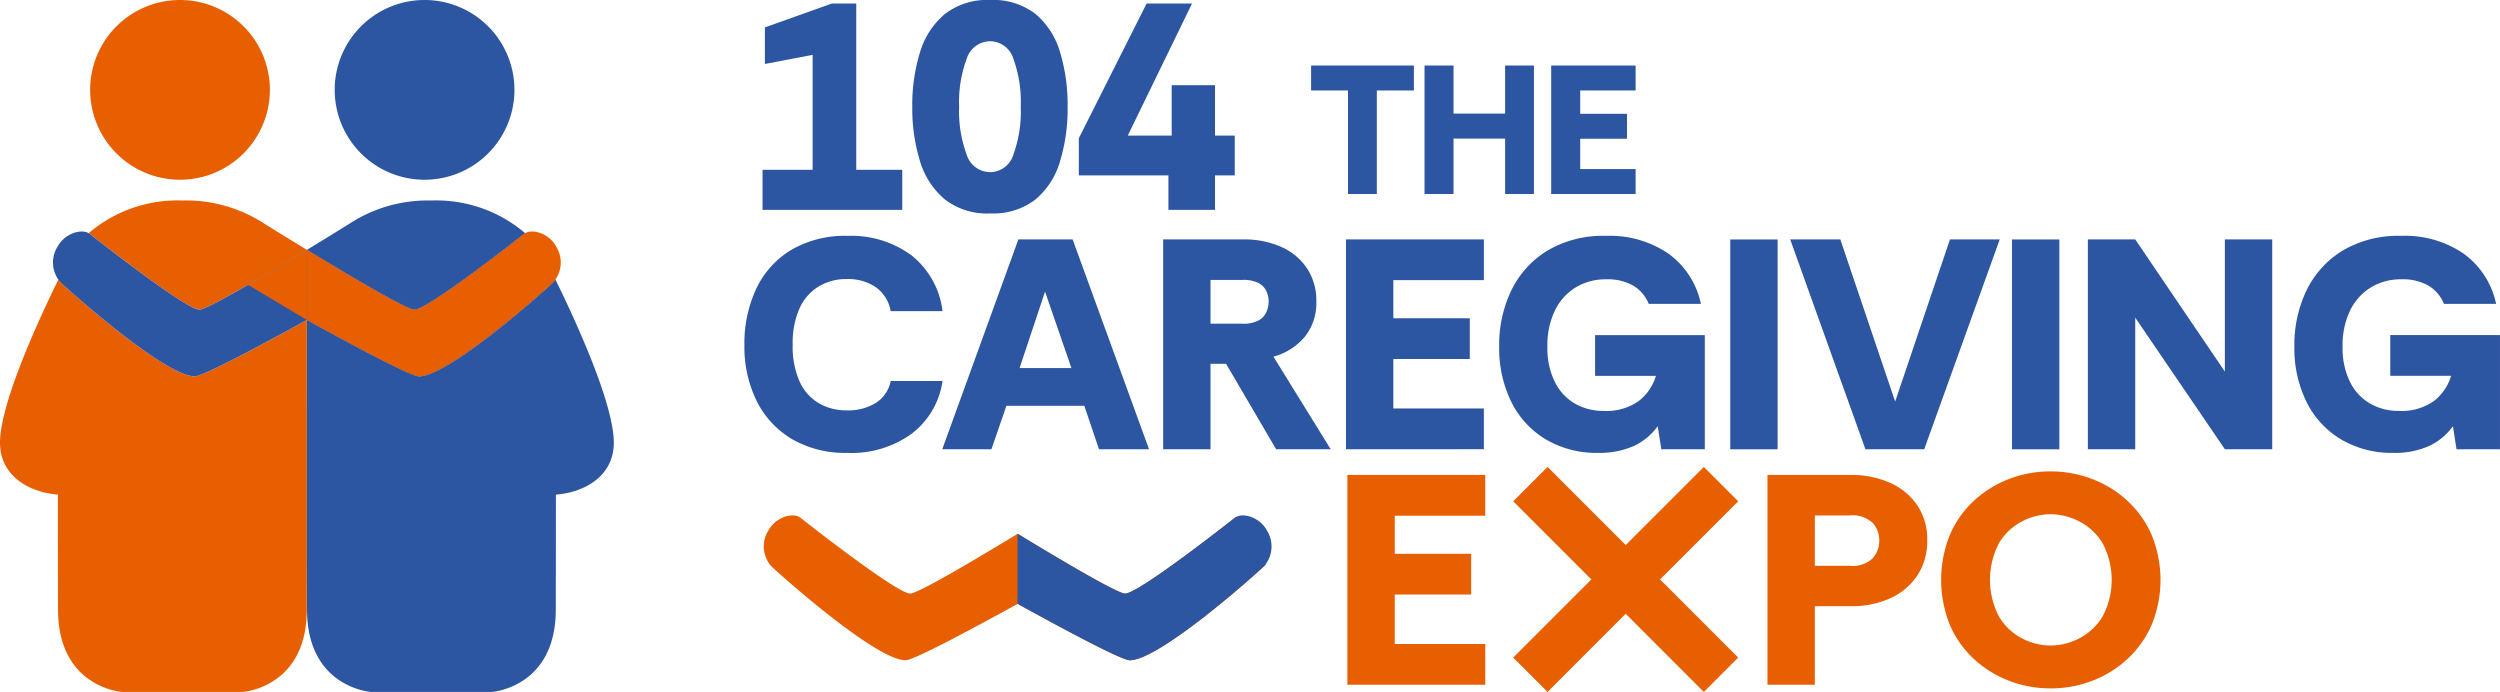 <?xml version="1.0" encoding="UTF-8"?> <svg xmlns="http://www.w3.org/2000/svg" viewBox="0 0 251.637 69.646"><defs><clipPath id="a"><path fill="none" d="M0 0h61.783v69.646H0z" data-name="Rettangolo 15"></path></clipPath><clipPath id="b"><path fill="none" d="M0 0h176.709v69.646H0z" data-name="Rettangolo 1"></path></clipPath><clipPath id="c"><path fill="none" d="M0 0h176.71v69.646H0z" data-name="Rettangolo 3"></path></clipPath></defs><g data-name="Raggruppa 270"><g data-name="Raggruppa 27"><g clip-path="url(#a)" data-name="Raggruppa 26"><path fill="#e75f00" d="M18.119 18.092a9.046 9.046 0 1 1 9.046-9.046 9.047 9.047 0 0 1-9.046 9.046" data-name="Tracciato 21"></path><path fill="#2c55a2" d="M42.735 18.092a9.046 9.046 0 1 1 9.046-9.046 9.047 9.047 0 0 1-9.046 9.046" data-name="Tracciato 22"></path><path fill="#e75f00" d="M20.059 31.171c.734.035 6.625-3.462 10.832-6.021-2.421-1.473-4.285-2.636-4.285-2.636a14.412 14.412 0 0 0-8.244-2.334 13.782 13.782 0 0 0-9.439 3.29.972.972 0 0 1 .085.051s9.589 7.579 11.052 7.648" data-name="Tracciato 23"></path><path fill="#e75f00" d="M30.889 32.203c-4.762 2.625-10.477 5.679-11.28 5.679-3.012 0-12.785-8.747-13.54-9.487a1.968 1.968 0 0 1-.193-.254C3.851 32.264-.241 41.125.012 44.913c.209 3.141 3.058 4.663 5.818 4.87 0 3.276 0 7.066.011 11.6.016 7.828 6.426 8.261 6.426 8.261h12.19s6.41-.433 6.426-8.261c0-2.08.007-4 .009-5.789V43.888c0-4.583-.01-8.106 0-11.686" data-name="Tracciato 24"></path><path fill="#2c55a2" d="M55.908 28.141a1.93 1.93 0 0 1-.193.254c-.754.74-10.527 9.487-13.539 9.487-.8 0-6.518-3.054-11.281-5.679.008 3.58 0 7.1 0 11.687v11.706c0 1.79 0 3.709.009 5.789.016 7.828 6.426 8.261 6.426 8.261h12.186s6.41-.433 6.426-8.261c.009-4.536.012-8.326.012-11.6 2.759-.208 5.609-1.729 5.818-4.87.252-3.789-3.84-12.65-5.864-16.773" data-name="Tracciato 25"></path><path fill="#2c55a2" d="M52.775 23.523a.969.969 0 0 1 .085-.051 13.779 13.779 0 0 0-9.439-3.29 14.411 14.411 0 0 0-8.244 2.333s-1.864 1.163-4.285 2.636c4.207 2.559 10.1 6.056 10.832 6.021 1.464-.069 11.052-7.648 11.052-7.648" data-name="Tracciato 26"></path><path fill="#2c55a2" d="m54.903 26.14-.041-.08-.054-.1a9.548 9.548 0 0 0-1.946-2.488c-.028.017-.058.032-.085.051 0 0-9.589 7.578-11.053 7.648-.734.035-6.625-3.462-10.832-6.021-4.206 2.559-10.1 6.055-10.831 6.021-1.464-.069-11.053-7.648-11.053-7.648-.026-.019-.056-.035-.085-.051-.788-.462-2.39.041-3.1 1.306a3 3 0 0 0 .052 3.363 1.9 1.9 0 0 0 .193.254c.754.74 10.527 9.487 13.539 9.487.8 0 6.518-3.054 11.281-5.679 4.769 2.625 10.479 5.68 11.287 5.68 3.012 0 12.785-8.747 13.539-9.487a1.936 1.936 0 0 0 .193-.254 112.25 112.25 0 0 0-1.005-2" data-name="Tracciato 27"></path><path fill="#e75f00" d="M55.963 24.778c-.709-1.265-2.31-1.769-3.1-1.306-.028.017-.058.032-.085.051 0 0-9.589 7.579-11.052 7.648-.734.035-6.625-3.462-10.832-6.021h-.007v7.051c4.762 2.625 10.478 5.679 11.28 5.679 3.012 0 12.785-8.746 13.54-9.487a1.981 1.981 0 0 0 .193-.254 3 3 0 0 0 .052-3.363" data-name="Tracciato 28"></path></g></g><path fill="#e75f00" d="m24.976 28.677 5.913 3.53v-7.053Z" data-name="Tracciato 29"></path></g><g data-name="Raggruppa 271"><path fill="#2c55a2" d="M76.752 21.125V17.09h5.044V5.519l-4.807.92v-3.68L83.724.356h2.463V17.09h4.629v4.036Z" data-name="Tracciato 1"></path><g data-name="Raggruppa 2"><g clip-path="url(#b)" data-name="Raggruppa 1" transform="translate(74.928)"><path fill="#2c55a2" d="M24.73 17.328a2.467 2.467 0 0 0 2.344-1.766 12.732 12.732 0 0 0 .742-4.821 12.74 12.74 0 0 0-.742-4.822 2.467 2.467 0 0 0-2.344-1.766 2.492 2.492 0 0 0-2.359 1.767 12.519 12.519 0 0 0-.757 4.822 12.512 12.512 0 0 0 .757 4.821 2.492 2.492 0 0 0 2.359 1.766m0 4.154a6.938 6.938 0 0 1-4.57-1.424 8 8 0 0 1-2.491-3.859 18 18 0 0 1-.772-5.459 18 18 0 0 1 .772-5.459 8 8 0 0 1 2.492-3.858A6.938 6.938 0 0 1 24.73 0a6.981 6.981 0 0 1 4.555 1.395 7.866 7.866 0 0 1 2.477 3.828 18.242 18.242 0 0 1 .772 5.519 18.225 18.225 0 0 1-.772 5.518 7.862 7.862 0 0 1-2.477 3.828 6.98 6.98 0 0 1-4.555 1.394" data-name="Tracciato 2"></path></g></g><path fill="#2c55a2" d="M117.608 21.125v-3.471h-9.02v-3.738l6.824-13.56h4.57l-6.468 13.292h4.421V8.575h4.362v5.074h1.987v4.006h-1.987v3.472Z" data-name="Tracciato 3"></path><g data-name="Raggruppa 4"><g clip-path="url(#b)" data-name="Raggruppa 3" transform="translate(74.928)"><path fill="#2c55a2" d="M10.379 45.584a10.654 10.654 0 0 1-5.611-1.4 9.224 9.224 0 0 1-3.546-3.847A12.385 12.385 0 0 1 0 34.723a12.939 12.939 0 0 1 1.192-5.657 9.063 9.063 0 0 1 3.515-3.907 10.694 10.694 0 0 1 5.672-1.418 10.191 10.191 0 0 1 6.457 1.976 8.461 8.461 0 0 1 3.108 5.6h-5.22a3.708 3.708 0 0 0-1.463-2.383 4.93 4.93 0 0 0-2.972-.845 5.362 5.362 0 0 0-2.806.74 4.95 4.95 0 0 0-1.93 2.2 8.62 8.62 0 0 0-.694 3.7 8.618 8.618 0 0 0 .679 3.635 4.852 4.852 0 0 0 1.915 2.2 5.411 5.411 0 0 0 2.836.74 5.28 5.28 0 0 0 2.972-.769 3.357 3.357 0 0 0 1.463-2.187h5.219a8.109 8.109 0 0 1-3.108 5.31 10.349 10.349 0 0 1-6.457 1.931" data-name="Tracciato 4"></path></g></g><g data-name="Raggruppa 6"><g clip-path="url(#c)" data-name="Raggruppa 5" transform="translate(74.928)"><path fill="#2c55a2" d="M27.697 37.046h5.219l-2.655-7.693-2.564 7.693m-7.784 8.177 7.663-21.125h5.461l7.692 21.125h-5.037l-1.478-4.375H26.37l-1.508 4.375Z" data-name="Tracciato 5"></path></g></g><g data-name="Raggruppa 8"><g clip-path="url(#b)" data-name="Raggruppa 7" transform="translate(74.928)"><path fill="#2c55a2" d="M46.915 32.581h3.2a3.224 3.224 0 0 0 1.674-.347 1.839 1.839 0 0 0 .768-.86 2.669 2.669 0 0 0 .212-1.025 2.562 2.562 0 0 0-.212-1.01 1.783 1.783 0 0 0-.768-.83 3.348 3.348 0 0 0-1.674-.332h-3.2Zm-4.767 12.642V24.098h8.055a9.177 9.177 0 0 1 3.832.754 6.028 6.028 0 0 1 2.597 2.163 5.874 5.874 0 0 1 .936 3.334 5.435 5.435 0 0 1-1.147 3.53 6.235 6.235 0 0 1-3.171 2.019l5.764 9.323h-5.491l-5.038-8.6h-1.57v8.6Z" data-name="Tracciato 6"></path></g></g><g data-name="Raggruppa 10"><g clip-path="url(#c)" data-name="Raggruppa 9" transform="translate(74.928)"><path fill="#2c55a2" d="M60.552 45.222V24.098h13.879v4.1h-9.112v3.84h7.694v4.1h-7.694v4.978h9.111v4.1Z" data-name="Tracciato 7"></path></g></g><g data-name="Raggruppa 12"><g clip-path="url(#b)" data-name="Raggruppa 11" transform="translate(74.928)"><path fill="#2c55a2" d="M85.926 45.584a10.009 10.009 0 0 1-5.235-1.343 9.105 9.105 0 0 1-3.482-3.755 12.2 12.2 0 0 1-1.237-5.642 12.631 12.631 0 0 1 1.222-5.611 9.577 9.577 0 0 1 3.62-4 11.019 11.019 0 0 1 5.929-1.493 10.425 10.425 0 0 1 6.291 1.81 8.34 8.34 0 0 1 3.243 5.039h-5.25a3.762 3.762 0 0 0-1.539-1.826 5.186 5.186 0 0 0-2.745-.649 5.788 5.788 0 0 0-3.047.8 5.568 5.568 0 0 0-2.1 2.308 8.038 8.038 0 0 0-.769 3.681 7.633 7.633 0 0 0 .755 3.56 5.141 5.141 0 0 0 2.036 2.173 5.706 5.706 0 0 0 2.852.724 5.646 5.646 0 0 0 3.53-.981 5 5 0 0 0 1.749-2.549h-6.124v-4.1h11.043v11.492h-4.375l-.364-2.326a6.159 6.159 0 0 1-2.4 1.991 8.389 8.389 0 0 1-3.606.694" data-name="Tracciato 8"></path></g></g><g data-name="Raggruppa 14"><g fill="#2c55a2" clip-path="url(#c)" data-name="Raggruppa 13" transform="translate(74.928)"><path d="M99.231 24.104h4.767v21.12h-4.767z" data-name="Rettangolo 7"></path><path d="m112.838 45.222-7.573-21.124h5.043l5.521 16.322 5.517-16.322h5.008l-7.6 21.12Z" data-name="Tracciato 9"></path><path d="M127.592 24.104h4.767v21.12h-4.767z" data-name="Rettangolo 8"></path><path d="M135.227 45.222V24.098h4.767l9.021 13.305V24.098h4.767v21.12h-4.767l-9.021-13.245v13.249Z" data-name="Tracciato 10"></path></g></g><g data-name="Raggruppa 16"><g clip-path="url(#b)" data-name="Raggruppa 15" transform="translate(74.928)"><path fill="#2c55a2" d="M165.968 45.584a10.009 10.009 0 0 1-5.235-1.343 9.106 9.106 0 0 1-3.484-3.756 12.2 12.2 0 0 1-1.237-5.642 12.631 12.631 0 0 1 1.222-5.611 9.577 9.577 0 0 1 3.62-4 11.019 11.019 0 0 1 5.929-1.493 10.424 10.424 0 0 1 6.291 1.81 8.34 8.34 0 0 1 3.243 5.039h-5.25a3.762 3.762 0 0 0-1.539-1.826 5.186 5.186 0 0 0-2.745-.649 5.788 5.788 0 0 0-3.047.8 5.568 5.568 0 0 0-2.1 2.308 8.038 8.038 0 0 0-.769 3.681 7.633 7.633 0 0 0 .754 3.56 5.141 5.141 0 0 0 2.036 2.173 5.706 5.706 0 0 0 2.852.724 5.646 5.646 0 0 0 3.53-.981 5 5 0 0 0 1.749-2.549h-6.124v-4.1h11.043v11.493h-4.375l-.362-2.323a6.159 6.159 0 0 1-2.4 1.991 8.389 8.389 0 0 1-3.606.694" data-name="Tracciato 11"></path></g></g><path fill="#2c55a2" d="M135.683 19.528V9.108h-3.714V6.596h10.346v2.512h-3.731v10.42Z" data-name="Tracciato 12"></path><path fill="#2c55a2" d="M143.386 19.528V6.596h2.919v4.84h5.192v-4.84h2.9v12.932h-2.9v-5.579h-5.192v5.579Z" data-name="Tracciato 13"></path><path fill="#2c55a2" d="M156.134 19.528V6.596h8.5v2.512h-5.579v2.346h4.711v2.512h-4.711v3.049h5.579v2.512Z" data-name="Tracciato 14"></path><path fill="#e75f00" d="M135.62 47.805v21.12h13.878v-4.1h-9.111v-4.979h7.693v-4.1h-7.693V51.91h9.111v-4.105Z" data-name="Tracciato 15"></path><path fill="none" d="M74.928 0h176.71v69.646H74.928z" data-name="Rettangolo 11"></path><path fill="#e75f00" d="M182.673 56.95h3.5a2.94 2.94 0 0 0 2.338-.77 2.7 2.7 0 0 0 .648-1.795 2.626 2.626 0 0 0-.648-1.735 2.942 2.942 0 0 0-2.338-.769h-3.5Zm-4.767 11.977V47.805h8.388a9.486 9.486 0 0 1 3.922.784 6.466 6.466 0 0 1 2.76 2.263 6.1 6.1 0 0 1 1.01 3.53 6.256 6.256 0 0 1-.981 3.515 6.442 6.442 0 0 1-2.715 2.308 9.315 9.315 0 0 1-4 .814h-3.62v7.9h-4.767" data-name="Tracciato 16"></path><path fill="#e75f00" d="M206.393 64.975a6.315 6.315 0 0 0 2.9-.724 5.933 5.933 0 0 0 2.338-2.188 7.883 7.883 0 0 0-.015-7.422 5.919 5.919 0 0 0-2.353-2.172 6.35 6.35 0 0 0-2.866-.709 6.261 6.261 0 0 0-2.851.709 5.851 5.851 0 0 0-2.323 2.172 8 8 0 0 0-.015 7.422 5.856 5.856 0 0 0 2.308 2.188 6.219 6.219 0 0 0 2.881.724m0 4.314a11.538 11.538 0 0 1-4.148-.754 11 11 0 0 1-3.53-2.173 10.09 10.09 0 0 1-2.444-3.439 12.1 12.1 0 0 1 0-9.111 10.09 10.09 0 0 1 2.444-3.439 11.013 11.013 0 0 1 3.525-2.17 11.538 11.538 0 0 1 4.148-.754 11.666 11.666 0 0 1 4.164.754 10.987 10.987 0 0 1 3.545 2.173 10.279 10.279 0 0 1 2.459 3.439 11.92 11.92 0 0 1 0 9.111 10.279 10.279 0 0 1-2.459 3.439 10.974 10.974 0 0 1-3.545 2.173 11.666 11.666 0 0 1-4.164.754" data-name="Tracciato 17"></path><path fill="none" d="M74.928 0h176.709v69.646H74.928z" data-name="Rettangolo 12"></path><path fill="#e75f00" d="m163.633 54.864-7.866-7.866-3.457 3.457 7.867 7.868-7.867 7.866 3.457 3.458 7.866-7.867 7.866 7.867 3.457-3.458-7.865-7.866 7.866-7.866L171.5 47Z" data-name="Tracciato 18"></path><path fill="none" d="M74.928 0h176.71v69.646H74.928z" data-name="Rettangolo 13"></path><path fill="#e75f00" d="m126.442 54.717-.037-.08-.054-.1a9.545 9.545 0 0 0-1.946-2.489c-.028.017-.058.032-.085.051 0 0-9.589 7.579-11.052 7.648-.734.035-6.625-3.461-10.832-6.021-4.206 2.56-10.1 6.056-10.832 6.021-1.463-.069-11.053-7.648-11.053-7.648-.026-.019-.056-.034-.084-.051-.788-.462-2.39.041-3.1 1.307a3 3 0 0 0 .052 3.362 1.892 1.892 0 0 0 .193.255c.754.74 10.527 9.486 13.539 9.486.8 0 6.518-3.054 11.28-5.678 4.762 2.624 10.478 5.678 11.281 5.678 3.012 0 12.785-8.746 13.539-9.486a1.966 1.966 0 0 0 .193-.255c-.478-.974-.842-1.686-1-2" data-name="Tracciato 19"></path><path fill="#2c55a2" d="M127.499 53.355c-.709-1.265-2.311-1.769-3.1-1.307-.028.017-.058.032-.084.051 0 0-9.59 7.579-11.053 7.649-.734.035-6.625-3.462-10.832-6.021h-.006v7.051c4.773 2.628 10.488 5.681 11.288 5.681 3.012 0 12.785-8.746 13.539-9.486a2 2 0 0 0 .193-.254 3 3 0 0 0 .052-3.363" data-name="Tracciato 20"></path><path fill="none" d="M74.928 0h176.709v69.646H74.928z" data-name="Rettangolo 14"></path></g></svg> 